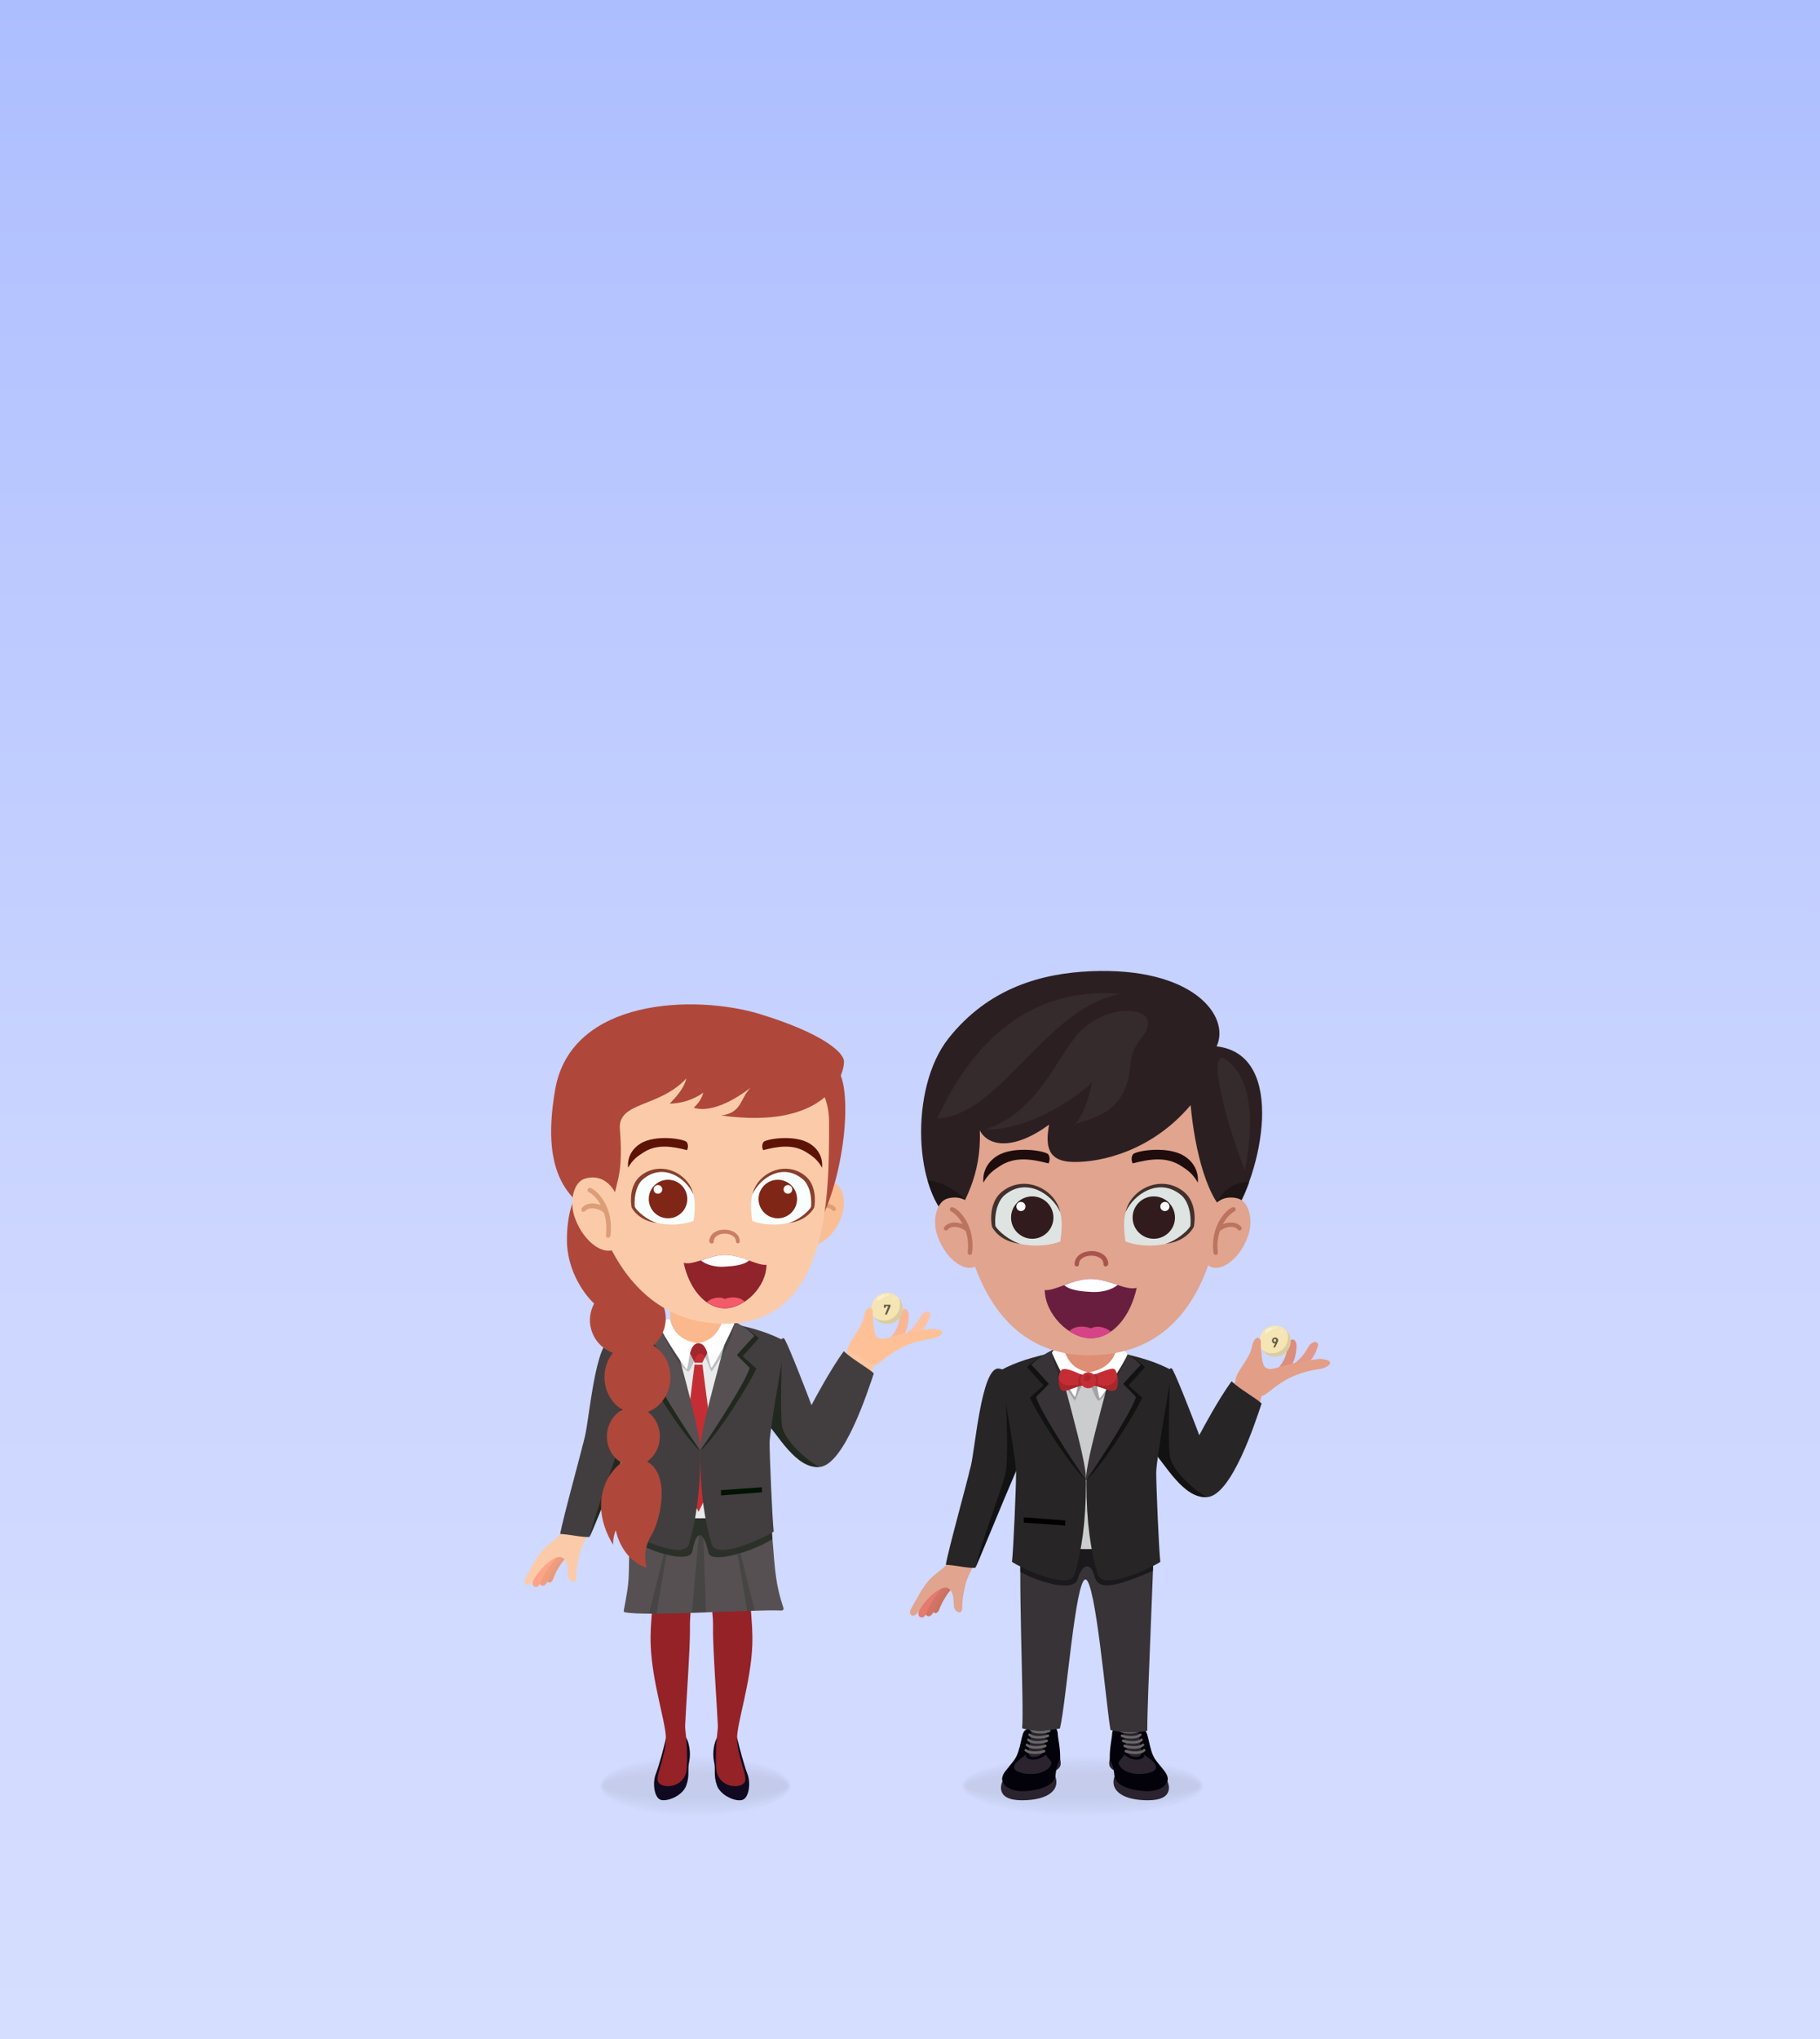 <svg width="375" height="420" viewBox="0 0 375 420" fill="none" xmlns="http://www.w3.org/2000/svg">
<rect x="0" y="0" width="375" height="420" fill="#808080" stroke="none"/>
<g clip-path="url(#clip0_3466_696269)">
<rect width="375" height="420" fill="url(#paint0_linear_3466_696269)"/>
<g opacity="0.3">
<g opacity="0.06">
<path d="M143.248 370.43C153.685 370.43 162.145 369.275 162.145 367.851C162.145 366.426 153.685 365.271 143.248 365.271C132.812 365.271 124.352 366.426 124.352 367.851C124.352 369.275 132.812 370.43 143.248 370.43Z" fill="url(#paint1_linear_3466_696269)"/>
</g>
<g opacity="0.06">
<path d="M143.248 370.924C153.739 370.924 162.244 369.547 162.244 367.849C162.244 366.15 153.739 364.773 143.248 364.773C132.757 364.773 124.252 366.15 124.252 367.849C124.252 369.547 132.757 370.924 143.248 370.924Z" fill="url(#paint2_linear_3466_696269)"/>
</g>
<g opacity="0.06">
<path d="M143.249 371.47C153.795 371.47 162.344 369.849 162.344 367.849C162.344 365.85 153.795 364.229 143.249 364.229C132.703 364.229 124.153 365.85 124.153 367.849C124.153 369.849 132.703 371.47 143.249 371.47Z" fill="url(#paint3_linear_3466_696269)"/>
</g>
<g opacity="0.06">
<path d="M143.248 371.966C153.849 371.966 162.443 370.123 162.443 367.849C162.443 365.576 153.849 363.732 143.248 363.732C132.647 363.732 124.054 365.576 124.054 367.849C124.054 370.123 132.647 371.966 143.248 371.966Z" fill="url(#paint4_linear_3466_696269)"/>
</g>
<g opacity="0.06">
<path d="M143.249 372.464C153.904 372.464 162.542 370.398 162.542 367.851C162.542 365.303 153.904 363.238 143.249 363.238C132.593 363.238 123.955 365.303 123.955 367.851C123.955 370.398 132.593 372.464 143.249 372.464Z" fill="url(#paint5_linear_3466_696269)"/>
</g>
<g opacity="0.06">
<path d="M143.248 373.01C153.959 373.01 162.641 370.7 162.641 367.852C162.641 365.003 153.959 362.693 143.248 362.693C132.538 362.693 123.855 365.003 123.855 367.852C123.855 370.7 132.538 373.01 143.248 373.01Z" fill="url(#paint6_linear_3466_696269)"/>
</g>
<g opacity="0.06">
<path d="M143.249 373.504C154.041 373.504 162.79 370.972 162.79 367.849C162.79 364.727 154.041 362.195 143.249 362.195C132.456 362.195 123.707 364.727 123.707 367.849C123.707 370.972 132.456 373.504 143.249 373.504Z" fill="url(#paint7_linear_3466_696269)"/>
</g>
<g opacity="0.06">
<path d="M143.248 374C154.096 374 162.889 371.246 162.889 367.849C162.889 364.453 154.096 361.699 143.248 361.699C132.401 361.699 123.607 364.453 123.607 367.849C123.607 371.246 132.401 374 143.248 374Z" fill="url(#paint8_linear_3466_696269)"/>
</g>
</g>
<path d="M151.878 357.982C152.374 360.066 153.316 363.637 154.011 365.422C154.705 367.208 154.358 370.233 153.019 370.729C151.68 371.225 148.456 369.886 147.712 367.753C146.968 365.621 147.513 364.629 147.117 362.843C146.72 361.057 147.166 358.925 147.712 357.982H151.878Z" fill="#10091F"/>
<path d="M154.904 326.486C154.16 330.305 155.201 333.43 155.003 338.935C154.705 346.474 151.878 354.906 151.878 357.931C151.878 361.8 153.961 365.47 153.515 366.909C153.069 368.397 148.754 368.595 147.712 365.173C147.414 364.181 147.464 360.659 147.662 358.229C147.762 357.138 147.91 356.295 147.91 355.501C147.811 352.872 146.819 338.638 146.918 335.513C146.968 332.388 146.522 330.901 146.571 328.867L154.904 326.486Z" fill="#942227"/>
<path d="M137.246 357.982C136.75 360.066 135.808 363.637 135.114 365.422C134.419 367.208 134.767 370.233 136.106 370.729C137.494 371.175 140.669 369.886 141.413 367.753C142.157 365.621 141.611 364.629 142.008 362.843C142.405 361.057 141.958 358.925 141.413 357.982H137.246Z" fill="#10091F"/>
<path d="M134.172 326.486C134.916 330.305 133.874 333.43 134.073 338.935C134.37 346.474 137.197 354.906 137.197 357.931C137.197 361.8 135.114 365.47 135.56 366.909C136.007 368.397 140.322 368.595 141.363 365.173C141.661 364.181 141.611 360.659 141.413 358.229C141.314 357.138 141.165 356.295 141.165 355.501C141.264 352.872 142.256 338.638 142.157 335.513C142.107 332.388 142.554 330.901 142.504 328.867L134.172 326.486Z" fill="#942227"/>
<path d="M161.004 331.743C155.896 331.445 133.031 333.032 128.716 332.09C128.567 332.04 128.518 331.941 128.518 331.792C129.857 324.7 129.46 325.94 129.708 316.962C129.758 314.334 130.105 311.755 130.749 309.324H158.078C158.723 311.854 158.921 314.482 159.169 317.111C159.715 323.956 159.864 326.485 161.401 331.147C161.55 331.445 161.351 331.743 161.004 331.743Z" fill="#565052"/>
<path opacity="0.5" d="M130.799 309.324H158.128C158.772 311.854 159.07 314.433 159.169 317.012C155.499 319.442 146.522 322.269 145.976 319.839C144.935 315.127 143.447 315.028 142.653 319.541C142.256 321.972 134.668 320.186 129.708 316.863C129.857 314.334 130.105 311.755 130.799 309.324Z" fill="#011301"/>
<path d="M148.902 268.406V273.912C148.902 276.888 146.472 279.318 143.496 279.318C140.52 279.318 138.09 276.888 138.09 273.912V268.406H148.902Z" fill="#FAB88C"/>
<path d="M143.843 276.689C139.28 276.689 137.544 272.324 135.808 273.019C133.874 273.763 131.592 274.705 130.303 275.598C131.047 282.393 131.195 300.992 129.807 310.465C132.535 311.656 138.536 312.747 144.289 312.747C150.043 312.747 155.102 310.862 158.127 310.118C157.433 306.745 155.201 283.087 155.994 274.655C154.854 274.011 154.06 273.217 151.233 272.721C149.299 272.374 147.563 276.689 143.843 276.689Z" fill="#E9EAEB"/>
<path d="M144.686 280.705L147.662 303.867L143.943 311.406L140.223 304.363L143.149 280.705H144.686Z" fill="#C52D34"/>
<path d="M144.687 280.707H143.149L141.909 278.227L142.703 276.689H145.133L145.976 278.227L144.687 280.707Z" fill="#C52D34"/>
<path d="M143.149 280.705H144.687L144.736 281.102H143.1L143.149 280.705Z" fill="#E9EAEB"/>
<path d="M112.993 325.941C112.696 325.792 112.448 325.445 112.894 324.651C113.34 323.858 115.572 320.287 115.771 319.939L116.564 321.08C116.118 321.328 115.572 322.122 115.027 323.015C114.382 324.056 113.936 325.395 113.886 325.445C113.787 325.693 113.44 326.139 112.993 325.941Z" fill="#E89B79"/>
<path d="M111.605 326.585C111.208 326.387 110.91 325.94 111.456 324.948C112.002 323.907 114.928 319.294 115.176 318.848L116.217 320.336C115.969 320.832 114.878 321.873 114.134 323.063C113.291 324.403 112.894 325.543 112.696 325.99C112.597 326.188 112.101 326.833 111.605 326.585Z" fill="#EF9E7D"/>
<path d="M110.165 326.833C109.768 326.635 109.471 326.188 110.016 325.196C110.562 324.155 113.488 319.542 113.736 319.096L114.778 320.584C114.53 321.08 113.439 322.27 112.695 323.46C111.852 324.799 111.405 325.891 111.256 326.238C111.207 326.436 110.711 327.081 110.165 326.833Z" fill="#FFA488"/>
<path d="M115.771 315.673C114.63 317.161 113.44 317.608 112.001 319.095C110.613 320.534 109.472 322.815 108.232 325.097C107.587 326.238 108.777 327.428 110.017 325.246C111.257 323.063 114.432 320.038 115.82 320.831C117.16 321.575 116.912 323.51 117.06 324.65C117.209 325.791 118.796 326.436 118.747 324.849C118.697 322.914 119.54 319.244 119.937 318.649C120.284 318.004 118.151 312.648 115.771 315.673Z" fill="#FBCBA9"/>
<path d="M116.117 315.326L118.845 309.672L123.408 311.259L119.887 318.649L116.117 315.326Z" fill="#FBCBA9"/>
<path d="M120.482 295.935C120.482 295.885 119.639 299.555 120.531 295.835C121.424 292.116 122.714 276.095 126.037 275.897C129.409 275.699 134.716 287.354 133.923 288.197C132.286 289.933 122.615 314.137 121.474 316.567C120.283 316.766 117.208 316.022 115.423 315.972C115.968 312.748 120.035 298.216 120.482 295.935Z" fill="#423E3F"/>
<path opacity="0.5" d="M127.475 297.967C128.418 294.496 127.723 284.427 127.574 279.12L129.509 278.426C132.137 281.848 134.518 287.601 133.973 288.197C132.336 289.933 122.664 314.136 121.523 316.567C122.168 312.946 126.533 301.439 127.475 297.967Z" fill="#011301"/>
<path d="M137.296 272.721C133.526 273.564 130.055 274.506 126.731 276.341C126.731 276.341 130.005 294.395 130.005 297.222C130.005 300.049 129.459 312.796 129.162 315.474C131.096 316.764 140.966 321.426 141.958 318.053C143.396 313.143 144.289 307.439 144.289 299.404C144.289 294.693 137.891 278.474 137.296 272.721Z" fill="#423E3F"/>
<path opacity="0.5" d="M136.155 272.871C134.667 273.615 132.535 275.202 132.188 275.649C132.683 276.194 135.511 279.368 135.511 279.368L132.683 281.898C133.824 284.527 140.371 295.339 144.19 298.811C142.851 292.264 136.8 275.004 136.155 272.871Z" fill="#011301"/>
<path d="M138.089 271.879C135.858 272.623 133.477 274.706 133.08 275.202C133.824 275.847 136.701 279.12 136.701 279.12L134.072 281.749C134.667 284.179 140.718 293.652 144.24 298.761C144.587 294.942 138.437 275.004 138.089 271.879Z" fill="#565052"/>
<path d="M168.395 296.43C170.528 297.67 172.611 297.025 173.404 296.083C175.835 293.156 180.1 282.79 180.15 280.31L174.793 278.178C172.809 280.41 167.899 289.288 167.403 290.428C166.907 291.569 166.312 295.19 168.395 296.43Z" fill="#FEC6A0"/>
<path d="M191.508 270.341C191.161 269.944 190.169 270.242 189.623 271.283C189.078 272.275 187.342 275.251 183.622 275.896L186.052 276.491C187.54 275.945 190.219 274.656 191.161 272.325C191.558 271.333 191.855 270.738 191.508 270.341Z" fill="#FFC1A0"/>
<path d="M187.243 270.986C187.243 270.043 186.747 269.646 186.449 269.646C186.152 269.646 185.457 270.093 185.408 270.886C185.259 273.366 184.019 275.549 181.985 276.64L184.168 276.888C185.06 276.342 187.144 275.152 187.243 270.986Z" fill="#F9B694"/>
<path d="M192.202 273.762C191.458 273.713 187.094 274.358 183.523 275.449C181.737 275.994 181.092 275.895 180.597 275.3C179.902 274.506 179.803 271.134 179.853 270.241C179.902 269.348 178.563 268.555 178.017 271.282C177.472 274.01 174.298 276.738 174.694 278.474C175.091 280.21 176.629 282.839 180.249 281.252C182.184 280.409 184.564 276.788 191.905 275.746C193.889 275.449 195.526 273.961 192.202 273.762Z" fill="#FEC6A0"/>
<path d="M161.699 275.897C162.74 277.781 166.51 287.552 167.204 289.437C167.948 287.999 171.122 282.097 173.85 278.327C175.636 280.013 178.761 281.7 180.05 282.89C178.86 286.412 173.95 301.787 168.841 302.184C163.931 302.531 160.31 295.488 157.433 292.413C155.549 290.429 160.31 273.417 161.699 275.897Z" fill="#423E3F"/>
<path opacity="0.5" d="M168.841 302.182C163.93 302.53 160.31 295.487 157.433 292.412C156.193 291.072 158.028 282.641 159.715 278.276L161.153 277.979C161.153 277.979 160.657 290.725 161.153 293.8C161.649 296.826 166.559 301.091 168.841 302.182Z" fill="#011301"/>
<path d="M151.282 272.721C155.052 273.564 158.524 274.506 161.847 276.341C161.847 276.341 158.573 294.395 158.573 297.222C158.573 300.049 159.119 312.796 159.416 315.474C157.482 316.764 147.612 321.426 146.62 318.053C145.182 313.143 144.289 307.439 144.289 299.404C144.289 294.693 150.638 278.474 151.282 272.721Z" fill="#423E3F"/>
<path d="M156.986 306.35L148.555 306.945V308.036L156.986 307.391V306.35Z" fill="#011301"/>
<path opacity="0.5" d="M152.374 272.871C153.862 273.615 155.994 275.202 156.342 275.649C155.846 276.194 153.019 279.368 153.019 279.368L155.846 281.898C154.705 284.527 148.158 295.339 144.339 298.811C145.728 292.264 151.779 275.004 152.374 272.871Z" fill="#011301"/>
<path d="M150.44 271.879C152.671 272.623 155.052 274.706 155.449 275.202C154.705 275.847 151.828 279.12 151.828 279.12L154.457 281.749C153.862 284.179 147.811 293.652 144.289 298.761C143.942 294.942 150.142 275.004 150.44 271.879Z" fill="#565052"/>
<path opacity="0.2" d="M151.283 272.721C150.787 275.845 149.746 278.028 146.621 282.541C146.026 281.599 145.431 278.821 144.29 278.821C143.149 278.821 142.802 281.698 141.81 282.541C140.074 281.797 136.503 275.349 135.858 273.018C138.685 275.697 141.364 277.284 143.893 276.689C146.671 276.837 149.051 275.201 151.283 272.721Z" fill="#121212"/>
<path d="M143.843 276.691C141.81 276.443 138.784 275.302 138.09 271.83C137.396 271.384 136.007 272.624 135.809 273.02C136.701 275.153 140.62 281.055 141.463 282.047C142.108 281.105 141.76 276.839 143.843 276.691Z" fill="white"/>
<path d="M143.844 276.69C146.423 276.095 147.861 275.004 149.002 271.78C149.647 271.383 151.035 271.78 151.283 272.722C150.391 274.855 147.464 280.757 146.572 281.749C145.976 280.807 145.976 276.591 143.844 276.69Z" fill="white"/>
<g opacity="0.36">
<path opacity="0.5" d="M143.991 316.318L142.553 332.189C143.545 332.14 144.537 332.14 145.479 332.09L144.933 316.864C144.636 316.318 144.338 316.169 143.991 316.318Z" fill="#011301"/>
<path opacity="0.5" d="M151.977 320.137L153.96 331.793C154.506 331.793 155.002 331.743 155.498 331.743L152.572 319.988C152.324 320.038 152.125 320.087 151.977 320.137Z" fill="#011301"/>
<path opacity="0.5" d="M136.8 320.137L133.725 332.387H135.262L137.296 320.286C137.147 320.186 136.948 320.137 136.8 320.137Z" fill="#011301"/>
</g>
<path d="M173.503 250.255C172.263 254.074 169.287 256.702 167.005 256.355C164.724 256.008 164.773 251.891 165.22 249.064C165.666 246.237 167.551 242.517 171.469 243.46C173.701 244.005 174.395 247.527 173.503 250.255Z" fill="#FABE95"/>
<path d="M172.164 248.766C171.668 248.17 170.825 247.873 169.882 247.972C169.486 248.022 169.089 248.121 168.742 248.27C169.486 246.881 170.428 246.087 170.874 245.938C171.073 245.839 171.221 245.641 171.122 245.393C171.023 245.194 170.825 245.046 170.577 245.145C169.287 245.591 166.361 248.666 167.006 253.676C167.055 253.874 167.204 254.023 167.402 254.023H167.452C167.7 253.973 167.849 253.775 167.799 253.577C167.601 252.039 167.799 250.7 168.146 249.609C168.394 249.261 169.138 248.865 169.932 248.815C170.329 248.766 171.073 248.766 171.469 249.311C171.618 249.509 171.866 249.509 172.065 249.361C172.263 249.212 172.313 248.964 172.164 248.766Z" fill="#DB9E77"/>
<path d="M170.824 219.503C175.883 218.908 175.04 238.797 169.436 250.7C165.865 242.17 162.095 220.495 170.824 219.503Z" fill="#AF483A"/>
<path d="M116.812 255.413C116.812 245.245 121.673 240.533 126.286 240.533C130.898 240.533 134.668 247.179 134.668 255.363C134.668 259.033 133.924 262.356 132.684 264.935C134.668 265.779 136.255 267.465 136.9 269.647C137.693 272.425 136.701 275.301 134.618 277.137C136.701 278.426 138.14 280.856 138.14 283.683C138.14 287.007 136.156 289.834 133.477 290.826C134.965 291.917 135.957 293.752 135.957 295.885C135.957 298.017 134.916 300.001 133.329 301.043C138.437 304.019 135.809 313.641 134.271 316.121C132.585 318.848 132.783 321.576 133.279 322.916C129.311 321.775 127.377 317.708 126.881 315.178C126.683 315.674 126.286 316.765 126.335 318.204C121.524 310.318 124.599 303.721 128.071 301.291C126.286 300.299 125.046 298.265 125.046 295.885C125.046 293.504 126.385 291.322 128.27 290.379C126.087 289.139 124.55 286.61 124.55 283.683C124.55 281.749 125.195 280.013 126.286 278.674C124.153 277.881 122.467 276.145 121.822 273.863C121.276 272.028 121.574 270.094 122.417 268.507C119.788 266.027 116.812 261.116 116.812 255.413Z" fill="#AF483A"/>
<path d="M145.48 213.402C129.956 213.402 120.234 218.263 120.234 232.2C120.234 248.667 127.575 272.672 149.348 272.672C171.122 272.672 170.824 245.591 170.824 231.01C170.824 221.437 161.649 213.402 145.48 213.402Z" fill="#FBCBA9"/>
<path d="M173.9 218.659C173.9 221.834 170.031 232.745 148.605 229.769C152.92 229.224 152.424 226.297 154.656 224.066C152.424 225.752 147.067 229.422 142.95 228.182C143.744 227.389 144.637 226.347 144.885 225.058C143.992 225.752 141.611 227.24 137.991 227.339C138.735 226.496 140.917 224.462 141.413 222.131C135.858 228.182 127.327 226.893 127.724 232.497C128.666 244.599 126.087 242.714 126.087 252.237C118.151 248.22 111.109 243.458 114.382 224.462C117.655 205.516 143.248 204.871 156.441 208.839C169.585 212.856 173.9 216.824 173.9 218.659Z" fill="#AF483A"/>
<path d="M118.35 250.553C119.788 254.918 123.211 257.993 125.839 257.596C128.468 257.199 128.418 252.488 127.922 249.164C127.426 245.841 125.194 241.626 120.731 242.717C118.152 243.312 117.308 247.379 118.35 250.553Z" fill="#FBCBA9"/>
<path d="M119.888 248.816C120.483 248.121 121.425 247.774 122.517 247.923C122.963 247.973 123.409 248.072 123.806 248.27C122.963 246.683 121.822 245.79 121.376 245.592C121.128 245.493 120.979 245.245 121.078 244.997C121.177 244.749 121.425 244.6 121.673 244.699C123.161 245.245 126.534 248.766 125.79 254.519C125.74 254.767 125.542 254.966 125.294 254.966H125.244C124.996 254.916 124.798 254.718 124.848 254.42C125.046 252.635 124.848 251.097 124.451 249.857C124.153 249.46 123.261 249.014 122.368 248.915C121.921 248.865 121.078 248.865 120.582 249.46C120.433 249.659 120.086 249.708 119.888 249.51C119.789 249.312 119.739 249.014 119.888 248.816Z" fill="#DB9E77"/>
<path d="M155.003 251.494C154.755 249.014 153.316 242.963 161.004 241.227C163.484 240.681 168.196 242.417 167.402 248.716C165.121 252.684 158.276 252.783 155.003 251.494Z" fill="#F9FEFF"/>
<path d="M155.053 245.988C155.995 241.673 161.748 238.896 165.865 242.169C168.246 244.054 167.998 247.575 167.75 248.766C167.006 250.055 165.369 251.593 162.443 251.94C164.377 251.444 166.609 249.559 167.105 248.617C167.353 246.087 166.559 243.855 165.419 242.913C161.302 239.441 156.59 242.615 155.053 245.988Z" fill="#88402D"/>
<path d="M160.261 250.947C162.452 250.947 164.229 249.171 164.229 246.98C164.229 244.788 162.452 243.012 160.261 243.012C158.069 243.012 156.293 244.788 156.293 246.98C156.293 249.171 158.069 250.947 160.261 250.947Z" fill="#802617"/>
<path d="M162.344 245.887C162.837 245.887 163.237 245.487 163.237 244.994C163.237 244.501 162.837 244.102 162.344 244.102C161.851 244.102 161.451 244.501 161.451 244.994C161.451 245.487 161.851 245.887 162.344 245.887Z" fill="#FEFFFE"/>
<path d="M157.235 236.91C157.086 236.563 156.888 235.918 157.285 235.274C157.682 234.629 163.683 233.587 166.857 235.571C169.139 237.01 169.535 239.142 169.387 240.531C168.395 238.795 167.403 238.15 166.163 237.357C163.336 235.571 160.211 236.166 157.235 236.91Z" fill="#5E1307"/>
<path d="M141.562 236.91C141.711 236.563 141.909 235.918 141.512 235.274C141.116 234.629 135.114 233.587 131.94 235.571C129.658 237.01 129.262 239.142 129.41 240.531C130.402 238.795 131.394 238.15 132.634 237.357C135.412 235.571 138.586 236.166 141.562 236.91Z" fill="#5E1307"/>
<path d="M142.901 251.494C143.149 249.014 144.587 242.963 136.899 241.227C134.419 240.681 129.707 242.417 130.501 248.716C132.783 252.684 139.627 252.783 142.901 251.494Z" fill="#F9FEFF"/>
<path d="M142.851 245.988C141.909 241.673 136.156 238.896 132.039 242.169C129.658 244.054 129.906 247.575 130.154 248.766C130.898 250.055 132.535 251.593 135.461 251.94C133.527 251.444 131.295 249.559 130.799 248.617C130.551 246.087 131.345 243.855 132.485 242.913C136.602 239.441 141.314 242.615 142.851 245.988Z" fill="#88402D"/>
<path d="M137.644 250.947C139.835 250.947 141.611 249.171 141.611 246.98C141.611 244.788 139.835 243.012 137.644 243.012C135.452 243.012 133.676 244.788 133.676 246.98C133.676 249.171 135.452 250.947 137.644 250.947Z" fill="#802617"/>
<path d="M135.561 245.887C136.054 245.887 136.453 245.487 136.453 244.994C136.453 244.501 136.054 244.102 135.561 244.102C135.068 244.102 134.668 244.501 134.668 244.994C134.668 245.487 135.068 245.887 135.561 245.887Z" fill="#FEFFFE"/>
<path d="M157.929 260.522C156.094 260.77 152.672 258.488 149.398 258.488C146.125 258.488 143 260.671 140.867 260.125C142.008 265.482 145.331 269.499 149.398 269.499C153.465 269.449 157.929 264.986 157.929 260.522Z" fill="#91232A"/>
<path d="M149.398 258.488C151.084 258.488 152.82 259.083 154.358 259.629C153.217 260.621 151.084 260.819 149.2 260.919C147.414 261.018 145.579 260.571 144.389 259.629C145.926 259.133 147.613 258.488 149.398 258.488Z" fill="white"/>
<path d="M149.398 269.449C148.059 269.449 146.77 269.002 145.629 268.209C146.472 267.465 148.01 266.919 149.349 267.564C150.738 267.018 152.424 267.117 153.416 268.109C152.126 268.953 150.738 269.449 149.398 269.449Z" fill="#F45A6A"/>
<path d="M146.671 256.156C146.919 256.156 147.067 255.958 147.067 255.759C147.067 255.263 147.266 254.866 147.712 254.569C148.109 254.271 148.704 254.122 149.299 254.122C150.44 254.122 151.63 254.668 151.63 255.71C151.63 255.958 151.829 256.106 152.027 256.106C152.275 256.106 152.424 255.908 152.424 255.71C152.424 254.122 150.837 253.279 149.25 253.279C148.456 253.279 147.712 253.478 147.167 253.874C146.522 254.321 146.125 254.966 146.125 255.759C146.224 255.958 146.423 256.156 146.671 256.156Z" fill="#CB7E67"/>
<path d="M185.902 270.242C185.505 271.978 183.769 273.019 182.033 272.623C180.297 272.226 179.256 270.49 179.653 268.754C180.049 267.018 181.785 265.976 183.521 266.373C185.207 266.77 186.299 268.506 185.902 270.242Z" fill="#F6E5B4"/>
<path opacity="0.18" d="M185.902 270.242C185.505 271.978 183.769 273.019 182.033 272.623C181.239 272.424 180.545 271.928 180.099 271.283C181.983 272.821 184.81 271.829 185.356 269.448C185.505 268.704 185.455 268.01 185.158 267.365C185.852 268.109 186.15 269.151 185.902 270.242Z" fill="#625C48"/>
<g opacity="0.45">
<path d="M180.793 267.81C180.942 268.009 181.239 267.661 181.686 267.413C182.132 267.116 182.529 267.017 182.43 266.818C182.281 266.62 181.834 266.669 181.388 266.967C180.892 267.215 180.644 267.612 180.793 267.81Z" fill="white"/>
</g>
<g opacity="0.45">
<path d="M182.876 266.918C182.986 266.918 183.075 266.829 183.075 266.72C183.075 266.61 182.986 266.521 182.876 266.521C182.767 266.521 182.678 266.61 182.678 266.72C182.678 266.829 182.767 266.918 182.876 266.918Z" fill="white"/>
</g>
<path opacity="0.24" d="M184.315 267.463C184.613 267.612 184.613 267.662 184.315 267.463C184.282 267.496 184.265 267.529 184.265 267.562C184.464 268.207 184.464 268.257 184.166 267.612C184.166 267.562 184.117 267.562 184.117 267.612C184.067 267.761 184.017 267.86 183.968 267.86C183.968 267.86 184.017 267.761 184.067 267.612C184.067 267.579 184.051 267.562 184.017 267.562C183.769 267.662 183.521 267.711 183.521 267.711C183.521 267.711 183.769 267.612 184.017 267.463C184.067 267.463 184.067 267.414 184.017 267.414C183.819 267.314 183.819 267.298 184.017 267.364C184.051 267.364 184.067 267.347 184.067 267.314C183.968 267.066 183.918 266.818 183.918 266.818C183.918 266.818 184.017 267.066 184.166 267.314C184.166 267.364 184.216 267.364 184.216 267.314C184.365 267.017 184.414 267.017 184.265 267.314C184.265 267.347 184.282 267.364 184.315 267.364C184.96 267.166 185.009 267.166 184.365 267.463C184.315 267.414 184.315 267.463 184.315 267.463Z" fill="white"/>
<g opacity="0.6">
<path d="M182.728 270.787H182.331L183.026 269.051H182.48V269.399H182.133V268.754H183.472V269.101L182.728 270.787Z" fill="black"/>
</g>
<path d="M192.201 273.762C191.457 273.713 187.092 274.358 183.521 275.449C181.735 275.994 181.091 275.895 180.595 275.3C179.9 274.506 179.801 271.134 179.851 270.241C179.9 269.348 178.561 268.555 178.015 271.282C177.47 274.01 174.296 276.738 174.692 278.474C175.635 278.921 176.428 278.871 177.272 279.516C178.164 280.21 178.561 280.657 180.198 281.252C182.132 280.409 184.513 276.788 191.853 275.746C193.887 275.449 195.524 273.961 192.201 273.762Z" fill="#FEC197"/>
<g opacity="0.3">
<g opacity="0.06">
<path d="M223.052 370.43C236.282 370.43 247.007 369.275 247.007 367.851C247.007 366.426 236.282 365.271 223.052 365.271C209.821 365.271 199.096 366.426 199.096 367.851C199.096 369.275 209.821 370.43 223.052 370.43Z" fill="url(#paint9_linear_3466_696269)"/>
</g>
<g opacity="0.06">
<path d="M223.052 370.924C236.337 370.924 247.107 369.547 247.107 367.849C247.107 366.15 236.337 364.773 223.052 364.773C209.767 364.773 198.997 366.15 198.997 367.849C198.997 369.547 209.767 370.924 223.052 370.924Z" fill="url(#paint10_linear_3466_696269)"/>
</g>
<g opacity="0.06">
<path d="M223.051 371.47C236.419 371.47 247.255 369.849 247.255 367.849C247.255 365.85 236.419 364.229 223.051 364.229C209.684 364.229 198.848 365.85 198.848 367.849C198.848 369.849 209.684 371.47 223.051 371.47Z" fill="url(#paint11_linear_3466_696269)"/>
</g>
<g opacity="0.06">
<path d="M223.052 371.966C236.501 371.966 247.405 370.123 247.405 367.849C247.405 365.576 236.501 363.732 223.052 363.732C209.602 363.732 198.699 365.576 198.699 367.849C198.699 370.123 209.602 371.966 223.052 371.966Z" fill="url(#paint12_linear_3466_696269)"/>
</g>
<g opacity="0.06">
<path d="M223.051 372.464C236.556 372.464 247.503 370.398 247.503 367.851C247.503 365.303 236.556 363.238 223.051 363.238C209.547 363.238 198.6 365.303 198.6 367.851C198.6 370.398 209.547 372.464 223.051 372.464Z" fill="url(#paint13_linear_3466_696269)"/>
</g>
<g opacity="0.06">
<path d="M223.052 373.01C236.638 373.01 247.652 370.7 247.652 367.852C247.652 365.003 236.638 362.693 223.052 362.693C209.465 362.693 198.451 365.003 198.451 367.852C198.451 370.7 209.465 373.01 223.052 373.01Z" fill="url(#paint14_linear_3466_696269)"/>
</g>
<g opacity="0.06">
<path d="M223.052 373.504C236.721 373.504 247.802 370.972 247.802 367.849C247.802 364.727 236.721 362.195 223.052 362.195C209.383 362.195 198.303 364.727 198.303 367.849C198.303 370.972 209.383 373.504 223.052 373.504Z" fill="url(#paint15_linear_3466_696269)"/>
</g>
<g opacity="0.06">
<path d="M223.052 374C236.775 374 247.9 371.246 247.9 367.849C247.9 364.453 236.775 361.699 223.052 361.699C209.328 361.699 198.203 364.453 198.203 367.849C198.203 371.246 209.328 374 223.052 374Z" fill="url(#paint16_linear_3466_696269)"/>
</g>
</g>
<path d="M248.346 302.629C250.479 303.869 252.562 303.224 253.355 302.282C255.786 299.356 260.051 288.99 260.101 286.51L254.744 284.377C252.76 286.609 247.85 295.487 247.354 296.628C246.858 297.768 246.263 301.439 248.346 302.629Z" fill="#E39E87"/>
<path d="M271.409 276.591C271.062 276.194 270.07 276.492 269.525 277.533C268.979 278.525 267.243 281.501 263.523 282.146L265.954 282.741C267.442 282.195 270.12 280.906 271.062 278.575C271.459 277.533 271.806 276.988 271.409 276.591Z" fill="#E49988"/>
<path d="M267.144 277.236C267.144 276.293 266.648 275.896 266.351 275.896C266.053 275.896 265.359 276.343 265.309 277.136C265.16 279.616 263.92 281.799 261.887 282.89L264.069 283.138C264.962 282.592 267.045 281.352 267.144 277.236Z" fill="#DD8D7C"/>
<path d="M272.154 279.964C271.41 279.914 267.045 280.559 263.474 281.65C261.688 282.195 261.044 282.096 260.548 281.501C259.853 280.708 259.754 277.335 259.804 276.442C259.853 275.549 258.514 274.756 257.969 277.484C257.423 280.212 254.249 282.939 254.646 284.675C255.042 286.411 256.58 289.04 260.2 287.453C262.135 286.61 264.516 282.989 271.856 281.947C273.84 281.699 275.427 280.162 272.154 279.964Z" fill="#E39E87"/>
<path d="M241.601 282.095C242.642 283.98 246.412 293.751 247.106 295.636C247.85 294.197 251.024 288.295 253.752 284.526C255.538 286.212 258.662 287.898 259.952 289.089C258.762 292.61 253.851 307.986 248.743 308.382C243.833 308.729 240.212 301.687 237.335 298.611C235.5 296.677 240.262 279.615 241.601 282.095Z" fill="#272526"/>
<path opacity="0.5" d="M248.743 308.384C243.833 308.731 240.212 301.688 237.335 298.613C236.096 297.274 237.931 288.842 239.617 284.477L241.055 284.18C241.055 284.18 240.559 296.926 241.055 300.001C241.551 303.077 246.511 307.342 248.743 308.384Z" fill="#000100"/>
<path d="M192.549 332.24C192.201 332.091 192.003 331.744 192.449 330.95C192.896 330.157 195.128 326.536 195.326 326.238L196.12 327.379C195.673 327.627 195.128 328.421 194.582 329.363C193.888 330.454 193.441 331.744 193.392 331.843C193.293 331.942 192.945 332.438 192.549 332.24Z" fill="#CA7160"/>
<path d="M191.111 332.883C190.714 332.685 190.416 332.239 190.962 331.197C191.507 330.155 194.483 325.493 194.682 325.047L195.723 326.535C195.475 327.031 194.384 328.072 193.64 329.312C192.797 330.651 192.4 331.842 192.202 332.288C192.103 332.487 191.607 333.131 191.111 332.883Z" fill="#D27365"/>
<path d="M189.672 333.131C189.275 332.933 188.978 332.487 189.523 331.445C190.069 330.404 193.045 325.741 193.243 325.295L194.285 326.783C194.037 327.279 192.946 328.469 192.202 329.709C191.358 331.048 190.912 332.189 190.763 332.536C190.714 332.735 190.218 333.379 189.672 333.131Z" fill="#E47A70"/>
<path d="M195.326 321.922C194.136 323.409 192.995 323.856 191.507 325.393C190.118 326.881 188.977 329.163 187.688 331.444C187.043 332.585 188.233 333.775 189.473 331.593C190.713 329.411 193.937 326.385 195.326 327.129C196.665 327.873 196.417 329.808 196.566 330.948C196.715 332.089 198.302 332.784 198.252 331.147C198.203 329.163 199.046 325.493 199.443 324.897C199.839 324.253 197.707 318.846 195.326 321.922Z" fill="#E0A48F"/>
<path d="M195.623 321.526L198.401 315.822L203.013 317.409L199.442 324.849L195.623 321.526Z" fill="#E0A48F"/>
<path d="M199.987 302.085C199.987 302.036 199.095 305.756 200.037 301.986C200.93 298.217 202.219 282.097 205.592 281.899C209.014 281.701 214.321 293.406 213.528 294.298C211.891 296.034 202.12 320.437 200.979 322.917C199.789 323.115 196.664 322.371 194.879 322.321C195.424 319.048 199.541 304.367 199.987 302.085Z" fill="#272526"/>
<path opacity="0.5" d="M207.031 304.118C207.973 300.597 207.279 290.479 207.13 285.122L209.064 284.428C211.742 287.9 214.123 293.703 213.578 294.298C211.941 296.034 202.17 320.436 201.029 322.916C201.674 319.246 206.039 307.59 207.031 304.118Z" fill="#000100"/>
<path d="M240.312 366.511C240.858 367.255 242.197 370.826 236.543 370.826C230.888 370.826 228.359 368.495 229.847 365.42C231.632 366.412 240.312 366.511 240.312 366.511Z" fill="#2B232E"/>
<path d="M228.656 362.348C228.408 363.488 228.408 364.232 230.144 364.976C230.492 362.992 228.656 362.348 228.656 362.348Z" fill="#2B232E"/>
<path d="M231.881 353.717C233.071 353.717 234.113 355.502 235.849 356.395C236.741 356.891 236.692 360.611 238.13 362.545C239.568 364.48 240.61 365.273 240.61 366.463C240.61 367.654 238.973 369.142 235.849 368.943C232.724 368.745 230.542 367.803 229.897 366.612C229.302 365.422 229.897 364.777 228.657 362.347C228.607 359.966 229.103 358.23 229.153 357.089C229.202 355.949 230.69 353.717 231.881 353.717Z" fill="#03020B"/>
<path d="M235.7 361.354C236.345 361.998 237.535 362.544 238.081 363.536C238.775 364.875 236.444 365.421 234.758 365.421C231.98 365.421 230.641 364.081 230.492 363.189C230.443 362.693 231.385 362.097 231.633 361.403C232.327 361.998 233.468 362.593 234.559 362.445C235.7 362.296 235.849 361.75 235.7 361.354Z" fill="#2B232E"/>
<path d="M235.154 360.658C234.956 359.765 234.658 357.186 234.609 356.74C234.46 354.855 231.633 354.508 231.484 356.74C231.434 358.079 232.129 359.468 232.278 360.757C232.377 361.551 233.319 361.997 234.361 361.898C235.005 361.848 235.253 361.204 235.154 360.658Z" fill="#2B232E"/>
<path d="M233.914 361.303C233.071 361.303 232.277 361.154 231.88 360.956C231.732 360.907 231.682 360.758 231.731 360.609C231.781 360.46 231.93 360.411 232.079 360.46C232.773 360.758 234.807 361.006 235.6 360.311C235.699 360.212 235.848 360.212 235.947 360.361C236.047 360.46 236.047 360.609 235.898 360.708C235.501 361.154 234.707 361.303 233.914 361.303Z" fill="#686868"/>
<path d="M233.666 360.213C232.823 360.213 232.029 360.065 231.632 359.866C231.483 359.817 231.434 359.668 231.483 359.519C231.533 359.37 231.682 359.321 231.831 359.37C232.475 359.668 234.559 359.916 235.352 359.221C235.451 359.122 235.6 359.122 235.699 359.271C235.798 359.37 235.798 359.519 235.65 359.618C235.203 360.065 234.41 360.213 233.666 360.213Z" fill="#686868"/>
<path d="M233.368 359.172C232.525 359.172 231.731 359.024 231.334 358.825C231.186 358.776 231.136 358.627 231.186 358.478C231.235 358.329 231.384 358.28 231.533 358.329C232.227 358.627 234.31 358.875 235.054 358.18C235.153 358.081 235.302 358.081 235.401 358.23C235.501 358.329 235.501 358.478 235.352 358.577C234.955 359.024 234.161 359.172 233.368 359.172Z" fill="#686868"/>
<path d="M233.12 358.129C232.277 358.129 231.483 357.981 231.086 357.782C230.938 357.733 230.888 357.584 230.938 357.435C230.987 357.286 231.136 357.237 231.285 357.286C231.979 357.584 234.013 357.832 234.806 357.137C234.905 357.038 235.054 357.038 235.153 357.187C235.253 357.286 235.253 357.435 235.104 357.534C234.657 357.981 233.864 358.129 233.12 358.129Z" fill="#686868"/>
<path d="M232.822 357.088C231.979 357.088 231.185 356.94 230.789 356.741C230.64 356.692 230.59 356.543 230.64 356.394C230.689 356.245 230.838 356.196 230.987 356.245C231.632 356.543 233.715 356.791 234.508 356.096C234.608 355.997 234.756 355.997 234.856 356.146C234.955 356.245 234.955 356.394 234.806 356.493C234.409 356.94 233.616 357.088 232.822 357.088Z" fill="#686868"/>
<path d="M206.784 366.511C206.238 367.255 204.899 370.826 210.553 370.826C216.207 370.826 218.737 368.495 217.249 365.42C215.463 366.412 206.784 366.511 206.784 366.511Z" fill="#2B232E"/>
<path d="M218.44 362.348C218.688 363.488 218.688 364.232 216.952 364.976C216.605 362.992 218.44 362.348 218.44 362.348Z" fill="#2B232E"/>
<path d="M215.216 353.717C214.025 353.717 212.984 355.502 211.248 356.395C210.355 356.891 210.405 360.611 208.966 362.545C207.528 364.48 206.486 365.273 206.486 366.463C206.486 367.654 208.123 369.142 211.248 368.943C214.372 368.745 216.555 367.803 217.199 366.612C217.795 365.422 217.199 364.777 218.439 362.347C218.489 359.966 217.993 358.23 217.943 357.089C217.894 355.899 216.406 353.717 215.216 353.717Z" fill="#03020B"/>
<path d="M211.446 361.354C210.801 361.998 209.611 362.544 209.065 363.536C208.371 364.875 210.702 365.421 212.388 365.421C215.166 365.421 216.505 364.081 216.654 363.189C216.703 362.693 215.761 362.097 215.513 361.403C214.819 361.998 213.678 362.593 212.587 362.445C211.396 362.296 211.248 361.75 211.446 361.354Z" fill="#2B232E"/>
<path d="M211.942 360.658C212.14 359.765 212.438 357.186 212.488 356.74C212.636 354.855 215.463 354.508 215.612 356.74C215.662 358.079 214.967 359.468 214.819 360.757C214.719 361.551 213.777 361.997 212.736 361.898C212.091 361.848 211.843 361.204 211.942 360.658Z" fill="#2B232E"/>
<path d="M213.182 361.303C214.025 361.303 214.819 361.154 215.215 360.956C215.364 360.907 215.414 360.758 215.364 360.609C215.314 360.46 215.166 360.411 215.017 360.46C214.323 360.758 212.289 361.006 211.495 360.311C211.396 360.212 211.247 360.212 211.148 360.361C211.049 360.46 211.049 360.609 211.198 360.708C211.644 361.154 212.438 361.303 213.182 361.303Z" fill="#686868"/>
<path d="M213.43 360.213C214.273 360.213 215.067 360.065 215.463 359.866C215.612 359.817 215.662 359.668 215.612 359.519C215.562 359.37 215.414 359.321 215.265 359.37C214.62 359.668 212.537 359.916 211.743 359.221C211.644 359.122 211.495 359.122 211.396 359.271C211.297 359.37 211.297 359.519 211.446 359.618C211.892 360.065 212.686 360.213 213.43 360.213Z" fill="#686868"/>
<path d="M213.728 359.172C214.571 359.172 215.364 359.024 215.761 358.825C215.91 358.776 215.96 358.627 215.91 358.478C215.86 358.329 215.712 358.28 215.563 358.329C214.868 358.627 212.785 358.875 212.041 358.18C211.942 358.081 211.793 358.081 211.694 358.23C211.595 358.329 211.595 358.478 211.744 358.577C212.19 359.024 212.934 359.172 213.728 359.172Z" fill="#686868"/>
<path d="M213.976 358.129C214.819 358.129 215.612 357.981 216.009 357.782C216.158 357.733 216.208 357.584 216.158 357.435C216.108 357.286 215.96 357.237 215.811 357.286C215.116 357.584 213.083 357.832 212.289 357.137C212.19 357.038 212.041 357.038 211.942 357.187C211.843 357.286 211.843 357.435 211.992 357.534C212.438 357.981 213.232 358.129 213.976 358.129Z" fill="#686868"/>
<path d="M214.273 357.088C215.116 357.088 215.909 356.94 216.306 356.741C216.455 356.692 216.504 356.543 216.455 356.394C216.405 356.245 216.256 356.196 216.108 356.245C215.463 356.543 213.38 356.791 212.586 356.096C212.487 355.997 212.338 355.997 212.239 356.146C212.14 356.245 212.14 356.394 212.289 356.493C212.735 356.94 213.479 357.088 214.273 357.088Z" fill="#686868"/>
<path d="M210.554 314.633C209.611 322.469 211.05 351.534 210.603 355.998C212.934 356.742 215.811 356.494 218.39 356.047C219.729 350.542 221.565 325.346 223.648 325.346C225.731 325.346 227.913 351.236 228.806 356.345C230.889 356.94 234.609 356.99 236.394 356.494C236.345 349.748 237.882 320.287 237.783 314.633H210.554Z" fill="#373336"/>
<path opacity="0.5" d="M210.553 314.633C210.305 316.617 210.256 319.94 210.206 323.759C212.934 325.396 221.118 328.322 222.06 325.247C223.052 321.874 224.738 322.073 225.383 324.255C225.978 326.388 226.623 328.421 237.535 323.56C237.634 319.493 237.783 316.22 237.733 314.633H210.553Z" fill="#000100"/>
<path d="M219.084 274.309V279.864C219.084 282.889 221.514 285.319 224.54 285.319C227.565 285.319 229.996 282.889 229.996 279.864V274.309H219.084Z" fill="#DE8E74"/>
<path d="M224.243 282.689C228.855 282.689 230.591 278.325 232.327 278.97C234.262 279.714 236.543 280.706 237.882 281.598C237.138 288.443 236.99 307.191 238.378 316.763C235.601 317.954 229.55 319.094 223.796 319.094C218.043 319.094 212.934 317.21 209.859 316.416C210.554 313.043 212.786 289.187 211.992 280.656C213.133 280.011 213.926 279.218 216.803 278.672C218.737 278.325 220.473 282.689 224.243 282.689Z" fill="#CBCCCD"/>
<path d="M230.839 278.672C234.658 279.515 238.13 280.457 241.503 282.293C241.503 282.293 238.229 300.495 238.229 303.322C238.229 306.149 238.775 318.995 239.073 321.723C237.138 323.013 227.169 327.724 226.177 324.302C224.739 319.392 223.846 313.589 223.846 305.504C223.796 300.793 230.195 284.475 230.839 278.672Z" fill="#272526"/>
<path opacity="0.5" d="M231.931 278.822C233.468 279.566 235.601 281.153 235.899 281.649C235.403 282.195 232.526 285.369 232.526 285.369L235.353 287.899C234.212 290.527 227.566 301.439 223.747 304.96C225.235 298.413 231.336 280.955 231.931 278.822Z" fill="#000100"/>
<path d="M229.997 277.828C232.229 278.572 234.659 280.655 235.056 281.151C234.312 281.796 231.435 285.069 231.435 285.069L234.064 287.748C233.469 290.178 227.368 299.75 223.797 304.909C223.45 301.09 229.699 280.953 229.997 277.828Z" fill="#373336"/>
<path d="M216.753 278.672C212.934 279.515 209.463 280.457 206.09 282.293C206.09 282.293 209.363 300.495 209.363 303.322C209.363 306.149 208.818 318.995 208.52 321.723C210.454 323.013 220.424 327.724 221.416 324.302C222.854 319.392 223.747 313.589 223.747 305.504C223.796 300.793 217.349 284.475 216.753 278.672Z" fill="#272526"/>
<path d="M210.95 312.549L219.481 313.194V314.235L210.95 313.64V312.549Z" fill="#000100"/>
<path opacity="0.5" d="M215.612 278.822C214.075 279.566 211.942 281.153 211.645 281.649C212.141 282.195 215.017 285.369 215.017 285.369L212.19 287.899C213.331 290.527 219.977 301.439 223.796 304.96C222.308 298.413 216.257 280.955 215.612 278.822Z" fill="#000100"/>
<path d="M217.547 277.828C215.315 278.572 212.885 280.655 212.488 281.151C213.232 281.796 216.109 285.069 216.109 285.069L213.48 287.748C214.075 290.178 220.176 299.75 223.747 304.909C224.094 301.09 217.894 280.953 217.547 277.828Z" fill="#373336"/>
<path opacity="0.2" d="M216.753 278.672C217.249 281.797 218.29 284.028 221.465 288.542C222.06 287.6 222.655 284.822 223.845 284.822C225.036 284.822 225.333 287.748 226.325 288.542C228.061 287.798 231.682 281.301 232.327 278.92C229.5 281.648 226.772 283.185 224.242 282.64C221.366 282.789 218.935 281.201 216.753 278.672Z" fill="black"/>
<path d="M224.242 282.689C226.276 282.441 229.351 281.251 230.045 277.779C230.74 277.333 232.178 278.573 232.327 278.97C231.434 281.152 227.466 287.054 226.623 288.046C225.978 287.153 226.325 282.789 224.242 282.689Z" fill="white"/>
<path d="M224.242 282.691C221.663 282.046 220.225 281.005 219.084 277.731C218.39 277.334 217.051 277.731 216.753 278.673C217.646 280.856 220.622 286.758 221.465 287.75C222.06 286.857 222.11 282.592 224.242 282.691Z" fill="white"/>
<path fill-rule="evenodd" clip-rule="evenodd" d="M224.044 283.434C225.433 283.434 228.855 281.55 229.599 281.996C230.343 282.492 230.74 285.865 229.648 286.41C228.656 286.857 226.425 285.27 224.242 285.27C222.06 285.27 220.423 286.51 219.134 286.51C217.844 286.46 217.695 281.996 219.233 281.996C220.77 281.947 222.854 283.434 224.044 283.434Z" fill="#C52D34"/>
<path opacity="0.6" fill-rule="evenodd" clip-rule="evenodd" d="M219.084 286.46C220.374 286.51 222.06 285.22 224.193 285.22C226.326 285.22 228.607 286.857 229.599 286.361C230.244 286.063 230.393 284.675 230.194 283.534C229.847 284.774 228.459 286.014 226.375 285.22C226.028 285.071 226.227 284.476 226.177 283.98C226.127 283.583 225.929 283.187 225.681 282.988C225.036 283.236 224.391 283.385 223.995 283.385C223.647 283.385 223.201 283.236 222.705 283.038C222.408 283.385 222.209 283.831 222.209 284.228C222.209 284.724 222.507 285.319 221.664 285.319C220.82 285.27 218.44 285.915 218.092 283.484C217.944 284.823 218.34 286.46 219.084 286.46Z" fill="#942227"/>
<path d="M224.243 285.963C225.147 285.963 225.88 285.23 225.88 284.326C225.88 283.422 225.147 282.689 224.243 282.689C223.339 282.689 222.606 283.422 222.606 284.326C222.606 285.23 223.339 285.963 224.243 285.963Z" fill="#C52D34"/>
<path opacity="0.48" fill-rule="evenodd" clip-rule="evenodd" d="M223.796 283.137C224.392 282.839 225.284 283.782 224.342 284.377C223.4 285.021 222.904 283.583 223.796 283.137Z" fill="#942227"/>
<path d="M224.738 213.602C241.899 213.602 252.711 219.008 252.711 234.383C252.711 252.586 248.942 279.17 224.44 279.17C199.939 279.17 196.715 249.263 196.715 233.094C196.715 222.529 206.833 213.602 224.738 213.602Z" fill="#E0A48F"/>
<path d="M196.368 251.841C198.451 247.923 202.27 242.219 201.873 232.845C203.659 236.218 208.916 236.962 216.158 231.655C215.414 235.821 215.662 239.293 221.217 239.343C226.772 239.442 237.286 237.16 245.321 227.637C246.164 236.763 248.743 247.873 253.753 250.75C259.853 242.17 265.408 217.222 250.678 215.535C253.555 209.336 245.867 199.119 224.639 200.061C214.769 200.507 203.758 203.384 195.426 213.899C187.242 224.265 188.333 245.989 196.368 251.841Z" fill="#2B1F21"/>
<path opacity="0.5" d="M250.728 247.625C251.62 249.014 252.662 250.105 253.803 250.799C255.092 248.964 256.382 246.434 257.423 243.508C254.15 243.31 251.719 245.591 250.728 247.625Z" fill="#110C0C"/>
<path opacity="0.5" d="M191.11 243.111C192.202 246.93 193.987 250.105 196.368 251.841C197.062 250.501 198.004 248.914 198.897 247.079C197.112 245.244 193.987 243.359 191.11 243.111Z" fill="#110C0C"/>
<path d="M193.095 230.363C195.376 225.999 205.147 202.489 230.839 204.721C215.215 207.747 205.99 229.967 193.095 230.363Z" fill="#352A2C"/>
<path d="M203.014 232.648C213.132 229.375 217.05 219.406 221.315 213.9C226.87 206.758 236.244 207.304 236.542 210.379C236.84 213.454 233.318 214.297 232.971 218.959C232.177 229.375 225.432 230.119 221.464 231.607C223.696 229.276 224.886 223.869 224.986 222.927C223.15 224.961 212.784 232.896 203.014 232.648Z" fill="#352A2C"/>
<path d="M256.53 241.078C259.109 227.141 256.282 221.636 253.554 219.007C247.454 213.105 253.207 233.093 256.53 241.078Z" fill="#352A2C"/>
<path d="M218.489 255.709C218.737 252.931 220.324 246.285 211.843 244.351C209.115 243.756 203.857 245.641 204.75 252.634C207.28 257.098 214.868 257.197 218.489 255.709Z" fill="#DEE4E2"/>
<path d="M218.439 249.66C217.398 244.849 211.049 241.823 206.486 245.444C203.857 247.527 204.105 251.396 204.403 252.735C205.196 254.173 207.032 255.859 210.255 256.207C208.123 255.661 205.643 253.578 205.097 252.536C204.849 249.709 205.692 247.279 206.982 246.188C211.495 242.418 216.753 245.94 218.439 249.66Z" fill="#42302D"/>
<path d="M212.686 255.163C215.096 255.163 217.051 253.209 217.051 250.798C217.051 248.388 215.096 246.434 212.686 246.434C210.275 246.434 208.321 248.388 208.321 250.798C208.321 253.209 210.275 255.163 212.686 255.163Z" fill="#311B1D"/>
<path d="M210.354 249.461C210.875 249.461 211.297 249.039 211.297 248.519C211.297 247.998 210.875 247.576 210.354 247.576C209.834 247.576 209.412 247.998 209.412 248.519C209.412 249.039 209.834 249.461 210.354 249.461Z" fill="#FEFFFE"/>
<path d="M216.058 239.639C216.207 239.292 216.455 238.548 216.009 237.804C215.562 237.06 208.916 235.919 205.444 238.102C202.915 239.689 202.469 242.07 202.617 243.607C203.708 241.673 204.8 240.978 206.188 240.086C209.263 238.151 212.735 238.796 216.058 239.639Z" fill="#1F0D0D"/>
<path d="M233.368 239.639C233.219 239.292 232.971 238.548 233.418 237.804C233.864 237.06 240.51 235.919 243.982 238.102C246.512 239.689 246.958 242.07 246.809 243.607C245.718 241.673 244.627 240.978 243.238 240.086C240.163 238.151 236.691 238.796 233.368 239.639Z" fill="#1F0D0D"/>
<path d="M231.88 255.709C231.632 252.931 230.045 246.285 238.527 244.351C241.255 243.756 246.512 245.641 245.619 252.634C243.09 257.098 235.551 257.197 231.88 255.709Z" fill="#DEE4E2"/>
<path d="M231.93 249.66C232.971 244.849 239.32 241.823 243.883 245.444C246.511 247.527 246.264 251.396 245.966 252.735C245.172 254.173 243.337 255.859 240.113 256.207C242.246 255.661 244.726 253.578 245.272 252.536C245.52 249.709 244.676 247.279 243.387 246.188C238.873 242.418 233.616 245.94 231.93 249.66Z" fill="#42302D"/>
<path d="M237.733 255.163C240.143 255.163 242.097 253.209 242.097 250.798C242.097 248.388 240.143 246.434 237.733 246.434C235.322 246.434 233.368 248.388 233.368 250.798C233.368 253.209 235.322 255.163 237.733 255.163Z" fill="#311B1D"/>
<path d="M240.015 249.461C240.535 249.461 240.957 249.039 240.957 248.519C240.957 247.998 240.535 247.576 240.015 247.576C239.494 247.576 239.072 247.998 239.072 248.519C239.072 249.039 239.494 249.461 240.015 249.461Z" fill="#FEFFFE"/>
<path d="M215.265 265.729C217.298 265.977 221.068 263.447 224.738 263.447C228.408 263.447 231.83 265.878 234.211 265.282C232.922 271.185 229.251 275.648 224.738 275.648C220.224 275.648 215.314 270.639 215.265 265.729Z" fill="#6A1E3F"/>
<path d="M224.738 263.447C222.853 263.447 220.969 264.092 219.282 264.737C220.572 265.828 222.903 266.026 224.986 266.126C226.97 266.225 229.003 265.729 230.293 264.687C228.607 264.142 226.722 263.447 224.738 263.447Z" fill="white"/>
<path d="M224.737 275.647C226.225 275.647 227.664 275.151 228.904 274.308C227.961 273.515 226.275 272.87 224.787 273.614C223.25 273.019 221.365 273.118 220.323 274.209C221.712 275.102 223.25 275.647 224.737 275.647Z" fill="#D74388"/>
<path d="M227.813 260.868C227.565 260.868 227.367 260.669 227.367 260.421C227.367 259.876 227.119 259.429 226.672 259.132C226.226 258.834 225.581 258.636 224.887 258.636C223.597 258.636 222.308 259.231 222.308 260.421C222.308 260.669 222.109 260.868 221.861 260.868C221.613 260.868 221.415 260.669 221.415 260.421C221.415 258.636 223.201 257.693 224.936 257.693C225.829 257.693 226.623 257.941 227.218 258.338C227.962 258.834 228.359 259.578 228.359 260.421C228.26 260.669 228.061 260.868 227.813 260.868Z" fill="#A9554E"/>
<path d="M257.225 254.371C255.836 258.587 252.563 261.513 250.033 261.117C247.504 260.769 247.553 256.206 248.049 253.032C248.496 249.858 250.629 245.791 254.944 246.832C257.423 247.427 258.217 251.346 257.225 254.371Z" fill="#E0A48F"/>
<path d="M255.737 252.736C255.191 252.041 254.299 251.744 253.208 251.843C252.761 251.893 252.364 251.992 251.968 252.141C252.811 250.603 253.852 249.76 254.299 249.561C254.547 249.462 254.646 249.214 254.596 248.966C254.497 248.718 254.249 248.619 254.001 248.669C252.563 249.165 249.339 252.587 250.033 258.092C250.083 258.34 250.281 258.489 250.48 258.489H250.529C250.777 258.439 250.976 258.241 250.926 257.993C250.728 256.257 250.926 254.819 251.323 253.628C251.62 253.281 252.464 252.835 253.307 252.736C253.753 252.686 254.547 252.686 255.043 253.281C255.191 253.48 255.489 253.529 255.687 253.331C255.886 253.232 255.886 252.934 255.737 252.736Z" fill="#BB745D"/>
<path d="M193.094 254.371C194.483 258.587 197.756 261.513 200.286 261.117C202.815 260.769 202.766 256.206 202.27 253.032C201.823 249.858 199.691 245.791 195.376 246.832C192.896 247.427 192.102 251.346 193.094 254.371Z" fill="#E0A48F"/>
<path d="M194.582 252.736C195.127 252.041 196.02 251.744 197.111 251.843C197.558 251.893 197.954 251.992 198.351 252.141C197.508 250.603 196.466 249.76 196.02 249.561C195.772 249.462 195.673 249.214 195.722 248.966C195.822 248.718 196.07 248.619 196.318 248.669C197.756 249.165 200.98 252.587 200.285 258.092C200.236 258.34 200.037 258.489 199.839 258.489H199.789C199.541 258.439 199.343 258.241 199.393 257.993C199.591 256.257 199.393 254.819 198.996 253.628C198.698 253.281 197.855 252.835 197.012 252.736C196.566 252.686 195.772 252.686 195.276 253.281C195.127 253.48 194.83 253.529 194.631 253.331C194.433 253.232 194.433 252.934 194.582 252.736Z" fill="#BB745D"/>
<path d="M265.855 276.988C265.458 278.724 263.722 279.765 261.986 279.369C260.25 278.972 259.209 277.236 259.606 275.5C260.002 273.764 261.738 272.723 263.474 273.119C265.161 273.566 266.252 275.252 265.855 276.988Z" fill="#F6E5B4"/>
<path opacity="0.18" d="M265.855 276.988C265.458 278.724 263.722 279.765 261.986 279.369C261.192 279.17 260.498 278.674 260.052 278.03C261.936 279.567 264.764 278.575 265.309 276.194C265.458 275.45 265.408 274.756 265.111 274.111C265.805 274.905 266.103 275.946 265.855 276.988Z" fill="#625C48"/>
<g opacity="0.45">
<path d="M260.697 274.556C260.845 274.755 261.143 274.408 261.589 274.16C262.036 273.862 262.432 273.763 262.333 273.564C262.234 273.366 261.738 273.416 261.292 273.713C260.845 274.011 260.597 274.358 260.697 274.556Z" fill="white"/>
</g>
<g opacity="0.45">
<path d="M262.829 273.664C262.939 273.664 263.028 273.576 263.028 273.466C263.028 273.356 262.939 273.268 262.829 273.268C262.72 273.268 262.631 273.356 262.631 273.466C262.631 273.576 262.72 273.664 262.829 273.664Z" fill="white"/>
</g>
<path opacity="0.24" d="M264.268 274.26C264.467 274.359 264.467 274.359 264.268 274.26C264.235 274.293 264.219 274.326 264.219 274.359C264.417 275.004 264.417 275.054 264.119 274.409C264.119 274.359 264.07 274.359 264.07 274.409C264.02 274.558 263.971 274.657 263.921 274.657C263.921 274.657 263.971 274.558 264.02 274.409C264.02 274.376 264.004 274.359 263.971 274.359C263.723 274.458 263.475 274.508 263.475 274.508C263.475 274.508 263.723 274.409 263.971 274.26C264.02 274.26 264.02 274.21 263.971 274.21C263.772 274.111 263.772 274.095 263.971 274.161C264.004 274.161 264.02 274.144 264.02 274.111C263.921 273.863 263.871 273.615 263.871 273.615C263.871 273.615 263.971 273.863 264.119 274.111C264.119 274.161 264.169 274.161 264.169 274.111C264.318 273.814 264.367 273.814 264.219 274.111C264.219 274.144 264.235 274.161 264.268 274.161C264.913 273.962 264.963 273.962 264.318 274.26C264.252 274.227 264.235 274.227 264.268 274.26Z" fill="white"/>
<g opacity="0.6">
<path d="M263.177 276.641L262.731 277.534H262.334L262.78 276.69C262.731 276.69 262.681 276.74 262.632 276.74C262.334 276.74 262.086 276.492 262.086 276.145C262.086 275.748 262.383 275.5 262.731 275.5C263.078 275.5 263.375 275.748 263.375 276.145C263.326 276.294 263.227 276.492 263.177 276.641ZM262.681 275.798C262.532 275.798 262.433 275.897 262.433 276.095C262.433 276.294 262.532 276.393 262.681 276.393C262.83 276.393 262.929 276.294 262.929 276.095C262.929 275.946 262.83 275.798 262.681 275.798Z" fill="black"/>
</g>
<path d="M272.154 279.964C271.41 279.914 267.045 280.559 263.474 281.65C261.688 282.195 261.044 282.096 260.548 281.501C259.853 280.708 259.754 277.335 259.804 276.442C259.853 275.549 258.514 274.756 257.969 277.484C257.423 280.212 254.249 282.939 254.646 284.675C256.53 284.725 256.133 285.122 256.977 285.816C257.869 286.51 258.465 286.362 260.151 287.502C262.085 286.659 264.466 283.039 271.806 281.997C273.84 281.699 275.427 280.162 272.154 279.964Z" fill="#E39E87"/>
</g>
<defs>
<linearGradient id="paint0_linear_3466_696269" x1="187.5" y1="0" x2="187.5" y2="420" gradientUnits="userSpaceOnUse">
<stop stop-color="#ADBEFF"/>
<stop offset="0.61" stop-color="#CCD6FF"/>
<stop offset="1" stop-color="#D6DEFF"/>
</linearGradient>
<linearGradient id="paint1_linear_3466_696269" x1="124.352" y1="367.851" x2="162.145" y2="367.851" gradientUnits="userSpaceOnUse">
<stop stop-color="#595959"/>
<stop offset="1" stop-color="#484848"/>
</linearGradient>
<linearGradient id="paint2_linear_3466_696269" x1="124.252" y1="363.831" x2="162.244" y2="363.831" gradientUnits="userSpaceOnUse">
<stop stop-color="#595959"/>
<stop offset="1" stop-color="#484848"/>
</linearGradient>
<linearGradient id="paint3_linear_3466_696269" x1="124.153" y1="363.832" x2="162.344" y2="363.832" gradientUnits="userSpaceOnUse">
<stop stop-color="#595959"/>
<stop offset="1" stop-color="#484848"/>
</linearGradient>
<linearGradient id="paint4_linear_3466_696269" x1="124.054" y1="363.832" x2="162.443" y2="363.832" gradientUnits="userSpaceOnUse">
<stop stop-color="#595959"/>
<stop offset="1" stop-color="#484848"/>
</linearGradient>
<linearGradient id="paint5_linear_3466_696269" x1="123.955" y1="363.833" x2="162.542" y2="363.833" gradientUnits="userSpaceOnUse">
<stop stop-color="#595959"/>
<stop offset="1" stop-color="#484848"/>
</linearGradient>
<linearGradient id="paint6_linear_3466_696269" x1="123.855" y1="363.834" x2="162.686" y2="363.834" gradientUnits="userSpaceOnUse">
<stop stop-color="#595959"/>
<stop offset="1" stop-color="#484848"/>
</linearGradient>
<linearGradient id="paint7_linear_3466_696269" x1="123.707" y1="363.832" x2="162.746" y2="363.832" gradientUnits="userSpaceOnUse">
<stop stop-color="#595959"/>
<stop offset="1" stop-color="#484848"/>
</linearGradient>
<linearGradient id="paint8_linear_3466_696269" x1="123.607" y1="363.832" x2="162.889" y2="363.832" gradientUnits="userSpaceOnUse">
<stop stop-color="#595959"/>
<stop offset="1" stop-color="#484848"/>
</linearGradient>
<linearGradient id="paint9_linear_3466_696269" x1="199.096" y1="363.833" x2="246.958" y2="363.833" gradientUnits="userSpaceOnUse">
<stop stop-color="#595959"/>
<stop offset="1" stop-color="#484848"/>
</linearGradient>
<linearGradient id="paint10_linear_3466_696269" x1="198.997" y1="363.831" x2="247.107" y2="363.831" gradientUnits="userSpaceOnUse">
<stop stop-color="#595959"/>
<stop offset="1" stop-color="#484848"/>
</linearGradient>
<linearGradient id="paint11_linear_3466_696269" x1="198.848" y1="363.832" x2="247.255" y2="363.832" gradientUnits="userSpaceOnUse">
<stop stop-color="#595959"/>
<stop offset="1" stop-color="#484848"/>
</linearGradient>
<linearGradient id="paint12_linear_3466_696269" x1="198.699" y1="363.832" x2="247.405" y2="363.832" gradientUnits="userSpaceOnUse">
<stop stop-color="#595959"/>
<stop offset="1" stop-color="#484848"/>
</linearGradient>
<linearGradient id="paint13_linear_3466_696269" x1="198.6" y1="363.833" x2="247.503" y2="363.833" gradientUnits="userSpaceOnUse">
<stop stop-color="#595959"/>
<stop offset="1" stop-color="#484848"/>
</linearGradient>
<linearGradient id="paint14_linear_3466_696269" x1="198.451" y1="363.834" x2="247.652" y2="363.834" gradientUnits="userSpaceOnUse">
<stop stop-color="#595959"/>
<stop offset="1" stop-color="#484848"/>
</linearGradient>
<linearGradient id="paint15_linear_3466_696269" x1="198.303" y1="363.832" x2="247.802" y2="363.832" gradientUnits="userSpaceOnUse">
<stop stop-color="#595959"/>
<stop offset="1" stop-color="#484848"/>
</linearGradient>
<linearGradient id="paint16_linear_3466_696269" x1="198.203" y1="363.832" x2="247.9" y2="363.832" gradientUnits="userSpaceOnUse">
<stop stop-color="#595959"/>
<stop offset="1" stop-color="#484848"/>
</linearGradient>
<clipPath id="clip0_3466_696269">
<rect width="375" height="420" fill="white"/>
</clipPath>
</defs>
</svg>
